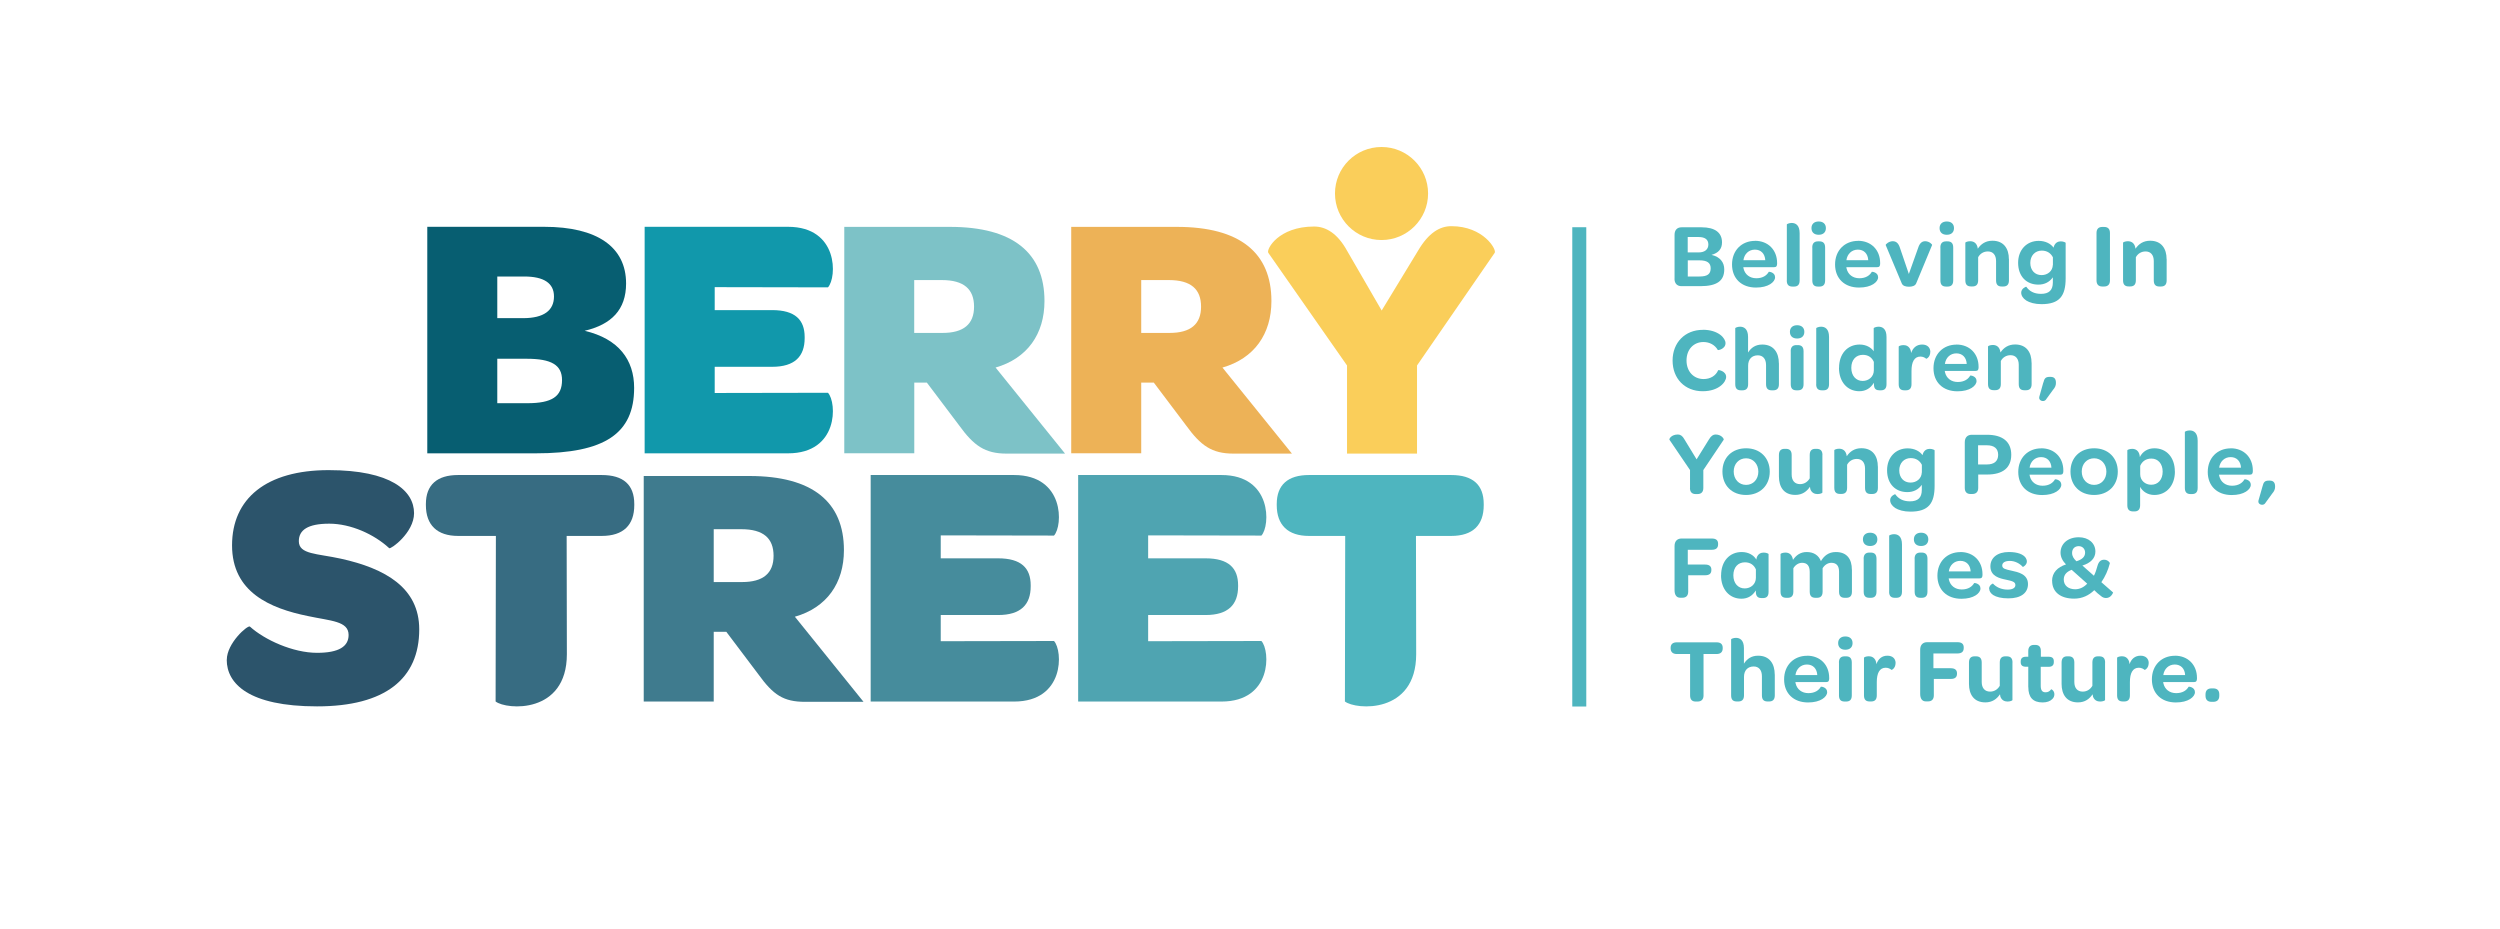 <?xml version="1.0" encoding="UTF-8"?> <svg xmlns="http://www.w3.org/2000/svg" id="Layer_1" data-name="Layer 1" version="1.1" viewBox="0 0 357.14 132.67"><defs><style> .cls-1 { fill: #3f7b8e; } .cls-1, .cls-2, .cls-3, .cls-4, .cls-5, .cls-6, .cls-7, .cls-8, .cls-9, .cls-10, .cls-11 { stroke-width: 0px; } .cls-2 { fill: #7dc2c7; } .cls-3 { fill: #2c546b; } .cls-4 { fill: #4eb5bf; } .cls-5 { fill: #face5a; } .cls-6 { fill: #edb257; } .cls-7 { fill: #4fa4b1; } .cls-8 { fill: #376c82; } .cls-9 { fill: #1198ab; } .cls-10 { fill: #075e71; } .cls-11 { fill: #468c9c; } </style></defs><g><path class="cls-4" d="M239.22,39.82v-6.28c0-.68.38-1.07,1-1.07h2.86c1.9,0,2.92.75,2.92,2.16,0,.94-.52,1.51-1.5,1.78,1.25.29,1.82,1.08,1.82,2.08,0,1.62-1.04,2.39-3.41,2.39h-2.7c-.62,0-1-.39-1-1.07ZM242.66,36.06c.88,0,1.39-.43,1.39-1.13s-.47-1.07-1.39-1.07h-1.56v2.2h1.56ZM242.77,39.5c1.14,0,1.61-.34,1.61-1.18,0-.77-.51-1.13-1.61-1.13h-1.66v2.31h1.66Z"></path><path class="cls-4" d="M250.71,34.4c1.88,0,3.16,1.31,3.16,3.17v.12c-.01.31-.1.48-.44.48h-4.39l.04.21c.2.83.88,1.37,1.82,1.37s1.5-.42,1.78-.92c.01-.03.9.05.9.78,0,.35-.25.71-.7.99-.47.29-1.14.48-2.03.48-2.07,0-3.42-1.29-3.42-3.3s1.38-3.37,3.29-3.37ZM250.7,35.66c-.87,0-1.52.62-1.64,1.51h3.12c-.05-.92-.61-1.51-1.48-1.51Z"></path><path class="cls-4" d="M255.26,40.07v-8.01c0-.05.33-.21.69-.21.55,0,1.14.29,1.14,1.47v6.75c0,.66-.34.87-.81.87h-.2c-.48,0-.83-.19-.83-.87Z"></path><path class="cls-4" d="M259.81,31.64c.64,0,1.03.36,1.03.95s-.38.95-1.03.95-1.03-.36-1.03-.95.39-.95,1.03-.95ZM258.89,35.36c0-.66.35-.88.82-.88h.2c.48,0,.82.21.82.88v4.71c0,.66-.34.87-.82.87h-.18c-.49,0-.83-.19-.83-.87v-4.71Z"></path><path class="cls-4" d="M265.43,34.4c1.88,0,3.16,1.31,3.16,3.17v.12c-.01.31-.1.48-.44.48h-4.39l.04.21c.2.83.88,1.37,1.82,1.37s1.5-.42,1.78-.92c.01-.03.9.05.9.78,0,.35-.25.71-.7.99-.47.29-1.14.48-2.03.48-2.07,0-3.42-1.29-3.42-3.3s1.38-3.37,3.29-3.37ZM265.41,35.66c-.87,0-1.52.62-1.64,1.51h3.12c-.05-.92-.61-1.51-1.48-1.51Z"></path><path class="cls-4" d="M269.38,35.01c-.03-.1.46-.55,1-.55.44,0,.81.21,1.04.95l1.27,3.73,1.33-3.73c.23-.74.61-.95,1-.95.56,0,1.03.44.99.55l-2.27,5.47c-.16.38-.61.48-1.03.48s-.87-.09-1.03-.47l-2.3-5.49Z"></path><path class="cls-4" d="M278.11,31.64c.64,0,1.03.36,1.03.95s-.38.95-1.03.95-1.03-.36-1.03-.95.39-.95,1.03-.95ZM277.19,35.36c0-.66.35-.88.82-.88h.2c.48,0,.82.21.82.88v4.71c0,.66-.34.87-.82.87h-.18c-.49,0-.83-.19-.83-.87v-4.71Z"></path><path class="cls-4" d="M286.99,37.01v3.05c0,.66-.35.87-.82.87h-.2c-.48,0-.82-.19-.82-.87v-2.77c0-.85-.43-1.37-1.17-1.37-.64,0-1.13.34-1.39.83v3.3c0,.66-.34.87-.81.87h-.19c-.49,0-.83-.19-.83-.87v-5.38c0-.07.32-.21.69-.21.49,0,.99.25,1.09,1.07.46-.68,1.12-1.14,2.09-1.14,1.65,0,2.35,1.17,2.35,2.61Z"></path><path class="cls-4" d="M289.45,42.92c-.47-.31-.71-.71-.71-1.11,0-.3.17-.52.35-.66.18-.14.36-.21.39-.17.42.6,1.07,1,2.09,1,1.13,0,1.69-.52,1.69-1.62v-.74c-.47.66-1.16,1.04-2.07,1.04-1.69,0-2.89-1.17-2.89-3.12,0-1.85,1.22-3.13,2.94-3.13.98,0,1.74.42,2.12.97l.08-.26c.21-.49.6-.64.96-.64s.69.16.69.21v5.07c0,2.51-.87,3.69-3.45,3.69-.96,0-1.7-.22-2.2-.53ZM293.27,37.85v-1.09c-.29-.58-.83-.96-1.59-.96-.97,0-1.64.73-1.64,1.76s.64,1.74,1.61,1.74c.87,0,1.57-.57,1.61-1.44Z"></path><path class="cls-4" d="M299.5,33.29c0-.58.29-.87.82-.87h.26c.56,0,.84.29.84.87v6.77c0,.57-.29.87-.84.87h-.26c-.53,0-.82-.3-.82-.87v-6.77Z"></path><path class="cls-4" d="M309.52,37.01v3.05c0,.66-.35.87-.82.87h-.2c-.48,0-.82-.19-.82-.87v-2.77c0-.85-.43-1.37-1.17-1.37-.64,0-1.13.34-1.39.83v3.3c0,.66-.34.87-.81.87h-.19c-.49,0-.83-.19-.83-.87v-5.38c0-.07.32-.21.69-.21.49,0,.99.25,1.09,1.07.46-.68,1.12-1.14,2.09-1.14,1.65,0,2.35,1.17,2.35,2.61Z"></path><path class="cls-4" d="M243.27,47.11c1.12,0,1.92.31,2.46.7.52.39.77.86.77,1.21,0,.85-1.08,1.04-1.1.98-.42-.74-1.2-1.14-2.05-1.14-1.4,0-2.42,1.05-2.42,2.64s1.04,2.65,2.44,2.65c.97,0,1.75-.48,2.08-1.26.03-.08,1.14.12,1.14.96,0,.36-.26.87-.81,1.29s-1.38.75-2.54.75c-2.55,0-4.3-1.81-4.3-4.38s1.77-4.39,4.33-4.39Z"></path><path class="cls-4" d="M254.13,51.9v2.99c0,.66-.35.87-.82.87h-.2c-.48,0-.82-.19-.82-.87v-2.74c0-.87-.44-1.39-1.17-1.39-.86,0-1.39.56-1.39,1.48v2.65c0,.66-.35.87-.82.87h-.2c-.48,0-.82-.19-.82-.87v-8.01c0-.05.31-.21.69-.21.53,0,1.14.29,1.14,1.47v2.22c.44-.69,1.07-1.14,2.03-1.14,1.66,0,2.37,1.2,2.37,2.68Z"></path><path class="cls-4" d="M256.73,46.46c.64,0,1.03.36,1.03.95s-.38.95-1.03.95-1.03-.36-1.03-.95.39-.95,1.03-.95ZM255.81,50.18c0-.66.35-.88.82-.88h.2c.48,0,.82.21.82.88v4.71c0,.66-.34.87-.82.87h-.18c-.49,0-.83-.19-.83-.87v-4.71Z"></path><path class="cls-4" d="M259.46,54.89v-8.01c0-.05.33-.21.69-.21.55,0,1.14.29,1.14,1.47v6.75c0,.66-.34.87-.81.87h-.2c-.48,0-.83-.19-.83-.87Z"></path><path class="cls-4" d="M262.72,52.55c0-2.01,1.2-3.33,2.95-3.33.91,0,1.64.42,2,.96v-3.3c0-.05.33-.21.69-.21.55,0,1.14.29,1.14,1.47v6.75c0,.66-.33.87-.81.87h-.18c-.42,0-.73-.14-.79-.64-.01-.14-.03-.29-.03-.44-.43.74-1.13,1.21-2.07,1.21-1.72,0-2.91-1.35-2.91-3.34ZM267.69,51.7c-.27-.62-.79-1.01-1.57-1.01-.99,0-1.65.72-1.65,1.86s.68,1.87,1.62,1.87c.87,0,1.6-.61,1.6-1.52v-1.2Z"></path><path class="cls-4" d="M275.75,50.29c0,.73-.56.99-.58.96-.19-.17-.48-.31-.83-.31-.88,0-1.27.78-1.27,2.05v1.9c0,.66-.34.87-.81.87h-.19c-.49,0-.83-.19-.83-.87v-5.38c0-.07.31-.21.69-.21s.79.16,1,.69c.04.12.07.27.09.44.25-.75.78-1.21,1.57-1.21.73,0,1.17.42,1.17,1.07Z"></path><path class="cls-4" d="M279.49,49.22c1.88,0,3.16,1.31,3.16,3.17v.12c-.01.31-.1.48-.44.48h-4.39l.04.21c.2.83.88,1.37,1.82,1.37s1.5-.42,1.78-.92c.01-.03.9.05.9.78,0,.35-.25.71-.7.99-.47.29-1.14.48-2.03.48-2.07,0-3.42-1.29-3.42-3.3s1.38-3.37,3.29-3.37ZM279.48,50.48c-.87,0-1.52.62-1.64,1.51h3.12c-.05-.92-.61-1.51-1.48-1.51Z"></path><path class="cls-4" d="M290.23,51.83v3.05c0,.66-.35.87-.82.87h-.2c-.48,0-.82-.19-.82-.87v-2.77c0-.85-.43-1.37-1.17-1.37-.64,0-1.13.34-1.39.83v3.3c0,.66-.34.87-.81.87h-.19c-.49,0-.83-.19-.83-.87v-5.38c0-.07.32-.21.69-.21.49,0,.99.25,1.09,1.07.46-.68,1.12-1.14,2.09-1.14,1.65,0,2.35,1.17,2.35,2.61Z"></path><path class="cls-4" d="M291.91,54.65c.13-.53.27-.81.87-.81h.18c.47,0,.74.26.74.81v.08c0,.31-.1.61-.42.97l-1.04,1.43c-.3.34-1.04.12-.92-.42l.58-2.07Z"></path><path class="cls-4" d="M241.43,69.71v-2.56l-2.94-4.33c-.07-.12.27-.75,1.22-.75.34,0,.66.21.91.68l1.75,2.87,1.78-2.87c.29-.49.61-.68.92-.68.87,0,1.24.65,1.17.75l-2.91,4.33v2.56c0,.57-.29.87-.83.87h-.27c-.53,0-.81-.3-.81-.87Z"></path><path class="cls-4" d="M249.45,64.04c2,0,3.37,1.37,3.37,3.34s-1.38,3.33-3.39,3.33-3.37-1.35-3.37-3.35,1.38-3.32,3.39-3.32ZM249.44,65.47c-1.03,0-1.77.79-1.77,1.89s.74,1.91,1.77,1.91,1.75-.81,1.75-1.89-.73-1.91-1.75-1.91Z"></path><path class="cls-4" d="M260.34,65v5.37c0,.07-.33.21-.69.21-.39,0-.82-.14-1.03-.69-.03-.1-.05-.21-.06-.35-.44.66-1.09,1.16-2.09,1.16-1.65,0-2.34-1.16-2.34-2.63v-3.07c0-.66.34-.88.79-.88h.21c.48,0,.82.21.82.88v2.79c0,.86.44,1.37,1.2,1.37.62,0,1.1-.34,1.38-.83v-3.33c0-.66.33-.88.79-.88h.2c.49,0,.83.21.83.88Z"></path><path class="cls-4" d="M268.27,66.65v3.05c0,.66-.35.87-.82.87h-.2c-.48,0-.82-.19-.82-.87v-2.77c0-.85-.43-1.37-1.17-1.37-.64,0-1.13.34-1.39.83v3.3c0,.66-.34.87-.81.87h-.19c-.49,0-.83-.19-.83-.87v-5.38c0-.07.32-.21.69-.21.49,0,.99.25,1.09,1.07.46-.68,1.12-1.14,2.09-1.14,1.65,0,2.35,1.17,2.35,2.61Z"></path><path class="cls-4" d="M270.73,72.56c-.47-.31-.71-.71-.71-1.11,0-.3.17-.52.35-.66.18-.14.36-.21.39-.17.42.6,1.07,1,2.09,1,1.13,0,1.69-.52,1.69-1.62v-.74c-.47.66-1.16,1.04-2.07,1.04-1.69,0-2.89-1.17-2.89-3.12,0-1.85,1.22-3.13,2.94-3.13.98,0,1.74.42,2.12.97l.08-.26c.21-.49.6-.64.96-.64s.69.16.69.21v5.07c0,2.51-.87,3.69-3.45,3.69-.96,0-1.7-.22-2.2-.53ZM274.55,67.49v-1.09c-.29-.58-.83-.96-1.59-.96-.97,0-1.64.73-1.64,1.76s.64,1.74,1.61,1.74c.87,0,1.57-.57,1.61-1.44Z"></path><path class="cls-4" d="M280.68,69.71v-6.53c0-.68.38-1.07,1-1.07h2.18c2.22,0,3.46.99,3.46,2.85s-1.2,2.83-3.45,2.83h-1.27v1.91c0,.55-.29.87-.84.87h-.27c-.52,0-.81-.3-.81-.87ZM285.45,64.98c0-.9-.56-1.37-1.62-1.37h-1.25v2.74h1.26c1.05,0,1.61-.48,1.61-1.38Z"></path><path class="cls-4" d="M291.6,64.04c1.88,0,3.16,1.31,3.16,3.17v.12c-.01.31-.1.48-.44.48h-4.39l.04.21c.2.83.88,1.37,1.82,1.37s1.5-.42,1.78-.92c.01-.03.9.05.9.78,0,.35-.25.71-.7.99-.47.29-1.14.48-2.03.48-2.07,0-3.42-1.29-3.42-3.3s1.38-3.37,3.29-3.37ZM291.58,65.3c-.87,0-1.52.62-1.64,1.51h3.12c-.05-.92-.61-1.51-1.48-1.51Z"></path><path class="cls-4" d="M299.17,64.04c2,0,3.37,1.37,3.37,3.34s-1.38,3.33-3.39,3.33-3.37-1.35-3.37-3.35,1.38-3.32,3.39-3.32ZM299.16,65.47c-1.03,0-1.77.79-1.77,1.89s.74,1.91,1.77,1.91,1.75-.81,1.75-1.89-.73-1.91-1.75-1.91Z"></path><path class="cls-4" d="M310.7,67.36c0,1.98-1.2,3.35-2.94,3.35-.97,0-1.69-.52-2.03-1.16v2.63c0,.66-.34.88-.81.88h-.19c-.49,0-.83-.21-.83-.88v-7.85c0-.07.32-.21.7-.21.42,0,.9.2,1.05.88.01.05.03.18.04.29.38-.77,1.12-1.25,2.08-1.25,1.72,0,2.92,1.29,2.92,3.32ZM308.95,67.37c0-1.12-.66-1.86-1.61-1.86-.78,0-1.33.4-1.6,1.04v1.2c0,.88.71,1.5,1.57,1.5.99,0,1.64-.75,1.64-1.87Z"></path><path class="cls-4" d="M312.12,69.71v-8.01c0-.05.32-.21.69-.21.55,0,1.14.29,1.14,1.47v6.75c0,.66-.34.87-.81.87h-.19c-.48,0-.83-.19-.83-.87Z"></path><path class="cls-4" d="M318.67,64.04c1.88,0,3.16,1.31,3.16,3.17v.12c-.01.31-.1.48-.44.48h-4.39l.04.21c.2.83.88,1.37,1.82,1.37s1.5-.42,1.78-.92c.01-.03.9.05.9.78,0,.35-.25.71-.7.99-.47.29-1.14.48-2.03.48-2.07,0-3.42-1.29-3.42-3.3s1.38-3.37,3.29-3.37ZM318.66,65.3c-.87,0-1.52.62-1.64,1.51h3.12c-.05-.92-.61-1.51-1.48-1.51Z"></path><path class="cls-4" d="M323.22,69.47c.13-.53.27-.81.87-.81h.18c.47,0,.74.26.74.81v.08c0,.31-.1.61-.42.97l-1.04,1.43c-.3.34-1.04.12-.92-.42l.59-2.07Z"></path><path class="cls-4" d="M239.22,78c0-.68.38-1.07,1-1.07h4.32c.61,0,.9.25.9.75v.08c0,.52-.29.78-.9.78h-3.43v2.11h2.47c.62,0,.9.26.9.73v.05c0,.51-.29.75-.9.75h-2.41v2.33c0,.58-.29.88-.84.88h-.3c-.52,0-.81-.39-.81-1.07v-6.33Z"></path><path class="cls-4" d="M245.87,82.19c0-2.01,1.2-3.33,2.95-3.33.97,0,1.74.47,2.08,1.08.01-.1.04-.21.06-.29.2-.56.62-.71,1-.71s.69.16.69.21v5.41c0,.68-.34.88-.82.88h-.2c-.4,0-.71-.17-.78-.66-.01-.14-.03-.29-.03-.43-.43.73-1.12,1.18-2.05,1.18-1.72,0-2.91-1.35-2.91-3.34ZM250.84,82.54v-1.2c-.27-.62-.79-1.01-1.57-1.01-.99,0-1.65.72-1.65,1.86s.68,1.87,1.62,1.87c.87,0,1.6-.61,1.6-1.52Z"></path><path class="cls-4" d="M264.56,81.38v3.15c0,.66-.34.87-.81.87h-.2c-.49,0-.83-.19-.83-.87v-2.86c0-.83-.36-1.27-1.1-1.27-.52,0-.99.33-1.25.78v3.35c0,.66-.34.87-.81.87h-.2c-.48,0-.83-.19-.83-.87v-2.82c0-.87-.36-1.31-1.09-1.31-.52,0-.99.33-1.25.78v3.35c0,.66-.34.87-.81.87h-.19c-.49,0-.83-.19-.83-.87v-5.38c0-.07.32-.21.69-.21.46,0,.95.2,1.09,1.04.43-.64,1.04-1.12,1.96-1.12,1.05,0,1.72.51,2.03,1.3.43-.73,1.08-1.3,2.13-1.3,1.61,0,2.29,1.03,2.29,2.52Z"></path><path class="cls-4" d="M267.16,76.1c.64,0,1.03.36,1.03.95s-.38.95-1.03.95-1.03-.36-1.03-.95.39-.95,1.03-.95ZM266.23,79.82c0-.66.35-.88.82-.88h.2c.48,0,.82.21.82.88v4.71c0,.66-.34.87-.82.87h-.18c-.49,0-.83-.19-.83-.87v-4.71Z"></path><path class="cls-4" d="M269.88,84.53v-8.01c0-.05.33-.21.69-.21.55,0,1.14.29,1.14,1.47v6.75c0,.66-.34.87-.81.87h-.2c-.48,0-.83-.19-.83-.87Z"></path><path class="cls-4" d="M274.44,76.1c.64,0,1.03.36,1.03.95s-.38.95-1.03.95-1.03-.36-1.03-.95.39-.95,1.03-.95ZM273.51,79.82c0-.66.35-.88.82-.88h.2c.48,0,.82.21.82.88v4.71c0,.66-.34.87-.82.87h-.18c-.49,0-.83-.19-.83-.87v-4.71Z"></path><path class="cls-4" d="M280.05,78.86c1.88,0,3.16,1.31,3.16,3.17v.12c-.01.31-.1.48-.44.48h-4.39l.04.21c.2.83.88,1.37,1.82,1.37s1.5-.42,1.78-.92c.01-.03.9.05.9.78,0,.35-.25.71-.7.99-.47.29-1.14.48-2.03.48-2.07,0-3.42-1.29-3.42-3.3s1.38-3.37,3.29-3.37ZM280.04,80.12c-.87,0-1.52.62-1.64,1.51h3.12c-.05-.92-.61-1.51-1.48-1.51Z"></path><path class="cls-4" d="M284.15,84.1c0-.47.51-.77.56-.73.43.48,1.16.86,2.09.86.72,0,1.11-.25,1.11-.65,0-.49-.51-.58-1.35-.77-.87-.18-2.22-.47-2.22-1.9,0-1.23,1-2.05,2.64-2.05,1.29,0,2.08.35,2.41.84.1.16.16.34.16.52,0,.48-.56.81-.58.77-.43-.49-1.12-.86-1.86-.86-.7,0-1.08.26-1.08.66,0,.46.49.55,1.35.74.9.2,2.33.48,2.33,1.91,0,1.27-1.01,2.04-2.8,2.04-1,0-1.73-.19-2.18-.48-.36-.25-.56-.56-.56-.91Z"></path><path class="cls-4" d="M293.15,82.98c0-1.16.77-1.95,1.99-2.35-.45-.46-.78-1.01-.78-1.68,0-1.27,1.04-2.2,2.61-2.2,1.4,0,2.37.85,2.37,2.04,0,.96-.69,1.65-1.86,2l1.65,1.46c.22-.42.36-.88.51-1.42.18-.64.51-.87.95-.87.55,0,.83.44.82.49-.25,1.01-.68,1.94-1.22,2.72l1.68,1.47s-.26.79-1,.79c-.22,0-.49-.05-.79-.33-.3-.22-.6-.48-.9-.79-.77.75-1.73,1.21-2.87,1.21-1.92,0-3.15-.91-3.15-2.55ZM298.17,83.38l-2.22-1.98c-.68.26-1.13.68-1.13,1.39,0,.87.68,1.39,1.64,1.39.66,0,1.26-.31,1.72-.81ZM297.87,78.94c0-.53-.38-.92-.91-.92-.61,0-.95.42-.95.96,0,.48.23.83.62,1.2.88-.27,1.24-.68,1.24-1.24Z"></path><path class="cls-4" d="M241.44,93.43h-1.9c-.57,0-.88-.29-.88-.82v-.06c0-.52.31-.79.88-.79h5.68c.59,0,.88.27.88.79v.06c0,.53-.3.82-.88.82h-1.86v5.92c0,.57-.31.87-.86.87h-.27c-.52,0-.79-.3-.79-.87v-5.92Z"></path><path class="cls-4" d="M253.54,96.35v2.99c0,.66-.35.87-.82.87h-.2c-.48,0-.82-.19-.82-.87v-2.74c0-.87-.44-1.39-1.17-1.39-.86,0-1.39.56-1.39,1.48v2.65c0,.66-.35.87-.82.87h-.2c-.48,0-.82-.19-.82-.87v-8.01c0-.05.31-.21.69-.21.53,0,1.14.29,1.14,1.47v2.22c.44-.69,1.07-1.14,2.03-1.14,1.66,0,2.37,1.2,2.37,2.68Z"></path><path class="cls-4" d="M258.15,93.67c1.88,0,3.16,1.31,3.16,3.17v.12c-.01.31-.1.48-.44.48h-4.39l.04.21c.2.83.88,1.37,1.82,1.37s1.5-.42,1.78-.92c.01-.03.9.05.9.78,0,.35-.25.71-.7.99-.47.29-1.14.48-2.03.48-2.07,0-3.42-1.29-3.42-3.3s1.38-3.37,3.29-3.37ZM258.13,94.93c-.87,0-1.52.62-1.64,1.51h3.12c-.05-.92-.61-1.51-1.48-1.51Z"></path><path class="cls-4" d="M263.62,90.92c.64,0,1.03.36,1.03.95s-.38.95-1.03.95-1.03-.36-1.03-.95.39-.95,1.03-.95ZM262.7,94.64c0-.66.35-.88.82-.88h.2c.48,0,.82.21.82.88v4.71c0,.66-.34.87-.82.87h-.18c-.49,0-.83-.19-.83-.87v-4.71Z"></path><path class="cls-4" d="M270.79,94.74c0,.73-.56.99-.58.96-.19-.17-.48-.31-.83-.31-.88,0-1.27.78-1.27,2.05v1.9c0,.66-.34.87-.81.87h-.19c-.49,0-.83-.19-.83-.87v-5.38c0-.07.31-.21.69-.21s.79.16,1,.69c.04.12.07.27.09.44.25-.75.78-1.21,1.57-1.21.73,0,1.17.42,1.17,1.07Z"></path><path class="cls-4" d="M274.31,92.81c0-.68.38-1.07,1-1.07h4.32c.61,0,.9.25.9.75v.08c0,.52-.29.78-.9.78h-3.43v2.11h2.47c.62,0,.9.26.9.73v.05c0,.51-.29.75-.9.75h-2.41v2.33c0,.58-.29.88-.84.88h-.3c-.52,0-.81-.39-.81-1.07v-6.33Z"></path><path class="cls-4" d="M287.49,94.64v5.37c0,.07-.33.21-.69.21-.39,0-.82-.14-1.03-.69-.03-.1-.05-.21-.06-.35-.44.66-1.09,1.16-2.09,1.16-1.65,0-2.34-1.16-2.34-2.63v-3.07c0-.66.34-.88.79-.88h.21c.48,0,.82.21.82.88v2.79c0,.86.44,1.37,1.2,1.37.62,0,1.1-.34,1.38-.83v-3.33c0-.66.33-.88.79-.88h.2c.49,0,.83.21.83.88Z"></path><path class="cls-4" d="M289.75,98.16v-2.91h-.33c-.52,0-.75-.23-.75-.65v-.1c0-.43.23-.68.74-.68h.34v-.81c0-.6.3-.88.82-.88h.17c.48,0,.81.21.81.88v.81h1.11c.52,0,.74.22.74.64v.12c0,.44-.23.68-.75.68h-1.12v2.7c0,.62.19.94.7.94.36,0,.62-.18.79-.43.07-.03.46.23.46.71,0,.27-.1.51-.31.7-.29.29-.75.47-1.37.47-1.39,0-2.04-.74-2.04-2.18Z"></path><path class="cls-4" d="M300.72,94.64v5.37c0,.07-.33.21-.69.21-.39,0-.82-.14-1.03-.69-.03-.1-.05-.21-.06-.35-.44.66-1.09,1.16-2.09,1.16-1.65,0-2.34-1.16-2.34-2.63v-3.07c0-.66.34-.88.79-.88h.21c.48,0,.82.21.82.88v2.79c0,.86.44,1.37,1.2,1.37.62,0,1.1-.34,1.38-.83v-3.33c0-.66.33-.88.79-.88h.2c.49,0,.83.21.83.88Z"></path><path class="cls-4" d="M306.95,94.74c0,.73-.56.99-.58.96-.19-.17-.48-.31-.83-.31-.88,0-1.27.78-1.27,2.05v1.9c0,.66-.34.87-.81.87h-.19c-.49,0-.83-.19-.83-.87v-5.38c0-.07.31-.21.69-.21s.79.16,1,.69c.04.12.07.27.09.44.25-.75.78-1.21,1.57-1.21.73,0,1.17.42,1.17,1.07Z"></path><path class="cls-4" d="M310.69,93.67c1.88,0,3.16,1.31,3.16,3.17v.12c-.01.31-.1.48-.44.48h-4.39l.04.21c.2.83.88,1.37,1.82,1.37s1.5-.42,1.78-.92c.01-.03.9.05.9.78,0,.35-.25.71-.7.99-.47.29-1.14.48-2.03.48-2.07,0-3.42-1.29-3.42-3.3s1.38-3.37,3.29-3.37ZM310.68,94.93c-.87,0-1.52.62-1.64,1.51h3.12c-.05-.92-.61-1.51-1.48-1.51Z"></path><path class="cls-4" d="M315.07,99.21c0-.57.29-.87.87-.87h.22c.6,0,.88.3.88.87v.18c0,.57-.3.87-.88.87h-.22c-.57,0-.87-.3-.87-.87v-.18Z"></path></g><g><path class="cls-9" d="M102.1,56.13v-3.73h8.2c3.25,0,4.65-1.5,4.65-4.1v-.15c0-2.45-1.35-3.85-4.65-3.85h-8.2v-3.28l16.18.03c1.29-1.4,1.53-8.65-5.7-8.65h-20.49v32.36h20.49c7.23,0,6.99-7.25,5.7-8.65l-16.18.03Z"></path><path class="cls-5" d="M207.33,32.31c-1.65,0-3.25.95-4.75,3.5l-5.2,8.55-4.95-8.55c-1.35-2.45-3-3.45-4.7-3.45-5.1,0-6.85,3.25-6.55,3.75l11.25,16.1v12.59h10v-12.59l11.1-16.1c.3-.45-1.6-3.8-6.2-3.8"></path><path class="cls-5" d="M204.01,27.64c0,3.67-2.98,6.65-6.65,6.65s-6.65-2.98-6.65-6.65,2.97-6.64,6.65-6.64,6.65,2.98,6.65,6.64"></path><path class="cls-10" d="M83.54,47.25c3.8-.9,5.9-3,5.9-6.75,0-5.2-4.1-8.1-11.7-8.1h-16.7v32.36h15.5c9.9,0,14.05-2.85,14.05-9.35,0-4-2.2-7-7.05-8.15M71.04,39.5h3.85c2.8,0,4.25.95,4.25,2.85,0,2-1.45,3.1-4.4,3.1h-3.7v-5.95ZM75.34,57.6h-4.3v-6.35h4.2c3.55,0,5.05.9,5.05,3.05,0,2.35-1.45,3.3-4.95,3.3"></path><path class="cls-2" d="M142.21,52.51c4.55-1.3,7-4.8,7-9.5,0-6.9-4.5-10.6-13.5-10.6h-15.1v32.34h10v-10.09h1.8l4.6,6.1c2.1,2.9,3.68,4.04,6.79,4.04h8.35l-9.93-12.3ZM134.65,47.56h-4.05v-7.55h3.95c3.15,0,4.6,1.3,4.6,3.8s-1.5,3.75-4.5,3.75"></path><path class="cls-6" d="M174.63,52.51c4.55-1.3,7-4.8,7-9.5,0-6.9-4.5-10.6-13.5-10.6h-15.1v32.34h10v-10.09h1.8l4.6,6.1c2.1,2.9,3.68,4.04,6.78,4.04h8.35l-9.93-12.3ZM167.08,47.56h-4.05v-7.55h3.95c3.15,0,4.6,1.3,4.6,3.8s-1.5,3.75-4.5,3.75"></path></g><path class="cls-7" d="M164.02,91.59v-3.73h8.2c3.25,0,4.65-1.5,4.65-4.1v-.15c0-2.45-1.35-3.85-4.65-3.85h-8.2v-3.28l16.18.03c1.29-1.4,1.53-8.65-5.7-8.65h-20.48v32.36h20.48c7.23,0,6.99-7.25,5.7-8.65l-16.18.03Z"></path><path class="cls-8" d="M85.96,67.86h-20.52c-3,0-4.6,1.4-4.6,4.15v.15c0,2.85,1.61,4.4,4.6,4.4h5.4l-.04,23.65c1.53,1.21,10.18,1.85,10.18-6.75l-.03-16.9h5.01c3.09,0,4.65-1.55,4.65-4.4v-.15c0-2.75-1.55-4.15-4.65-4.15"></path><path class="cls-3" d="M32.4,94.26c0-2.4,3-5,3.3-4.75,2.1,1.9,6.15,3.75,9.6,3.75,3.1,0,4.5-.9,4.5-2.55,0-2-2.55-2-5.8-2.7-5.4-1.1-10.85-3.4-10.85-10.1s4.9-10.75,13.8-10.75,12.2,2.95,12.2,6.15c0,2.8-3.35,5.2-3.55,5-2.16-2-5.5-3.5-8.56-3.5s-4.35.9-4.35,2.5c0,1.9,2.6,1.75,6,2.5,6.35,1.4,11.2,4.15,11.2,10.1,0,7.05-4.85,11-14.6,11s-12.9-3.25-12.9-6.65"></path><path class="cls-1" d="M113.56,88.1c4.55-1.3,7-4.8,7-9.5,0-6.9-4.5-10.6-13.5-10.6h-15.1v32.22h10v-9.96h1.8l4.6,6.1c2.1,2.9,3.55,3.9,6.65,3.9h8.35l-9.8-12.15ZM106.01,83.15h-4.05v-7.55h3.95c3.15,0,4.6,1.3,4.6,3.8s-1.5,3.75-4.5,3.75"></path><path class="cls-4" d="M207.31,67.86h-20.32c-3,0-4.6,1.4-4.6,4.15v.15c0,2.85,1.61,4.4,4.6,4.4h5.18l-.04,23.65c1.53,1.21,10.18,1.85,10.18-6.75l-.03-16.9h5.03c3.1,0,4.65-1.55,4.65-4.4v-.15c0-2.75-1.56-4.15-4.65-4.15"></path><path class="cls-11" d="M134.39,91.59v-3.73h8.2c3.25,0,4.65-1.5,4.65-4.1v-.15c0-2.45-1.35-3.85-4.65-3.85h-8.2v-3.28l16.18.03c1.29-1.4,1.53-8.65-5.7-8.65h-20.49v32.36h20.49c7.23,0,6.99-7.25,5.7-8.65l-16.18.03Z"></path><rect class="cls-4" x="224.61" y="32.46" width="2" height="68.47"></rect></svg> 